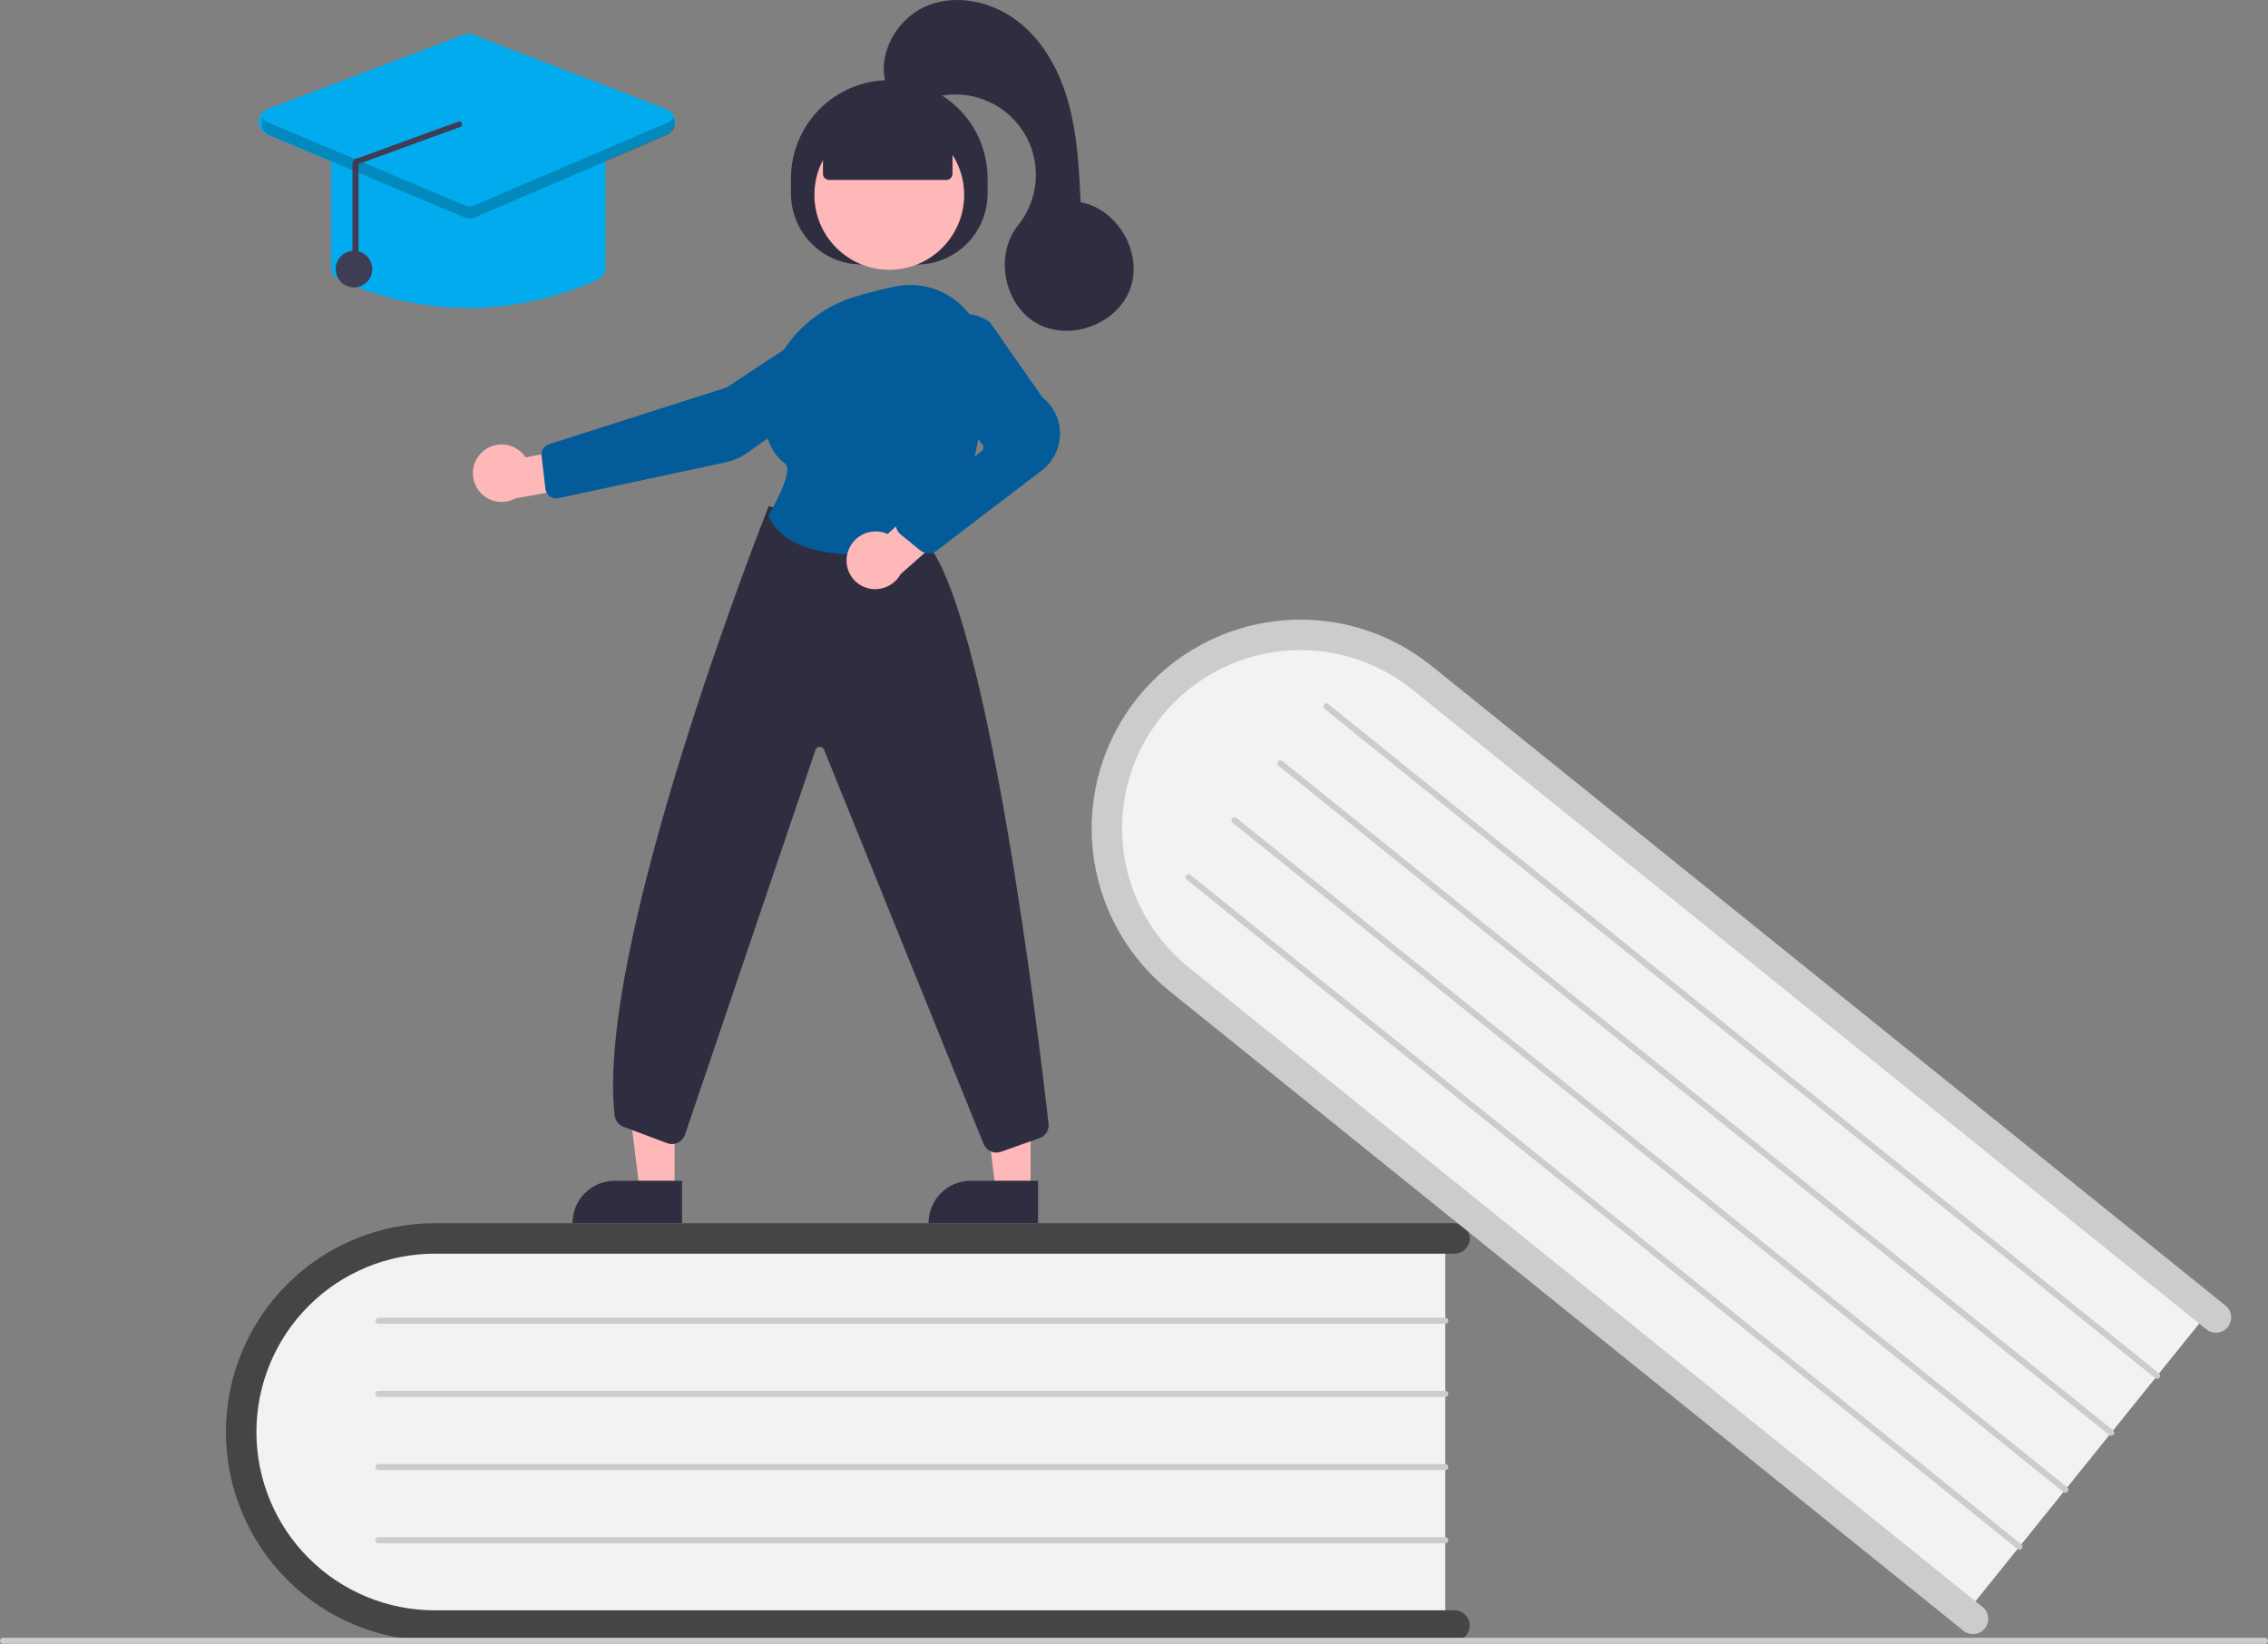 <?xml version="1.0" encoding="UTF-8"?> <svg xmlns="http://www.w3.org/2000/svg" width="3800" height="2754" viewBox="0 0 3800 2754" fill="none"><rect x="0" y="0" width="3800" height="2754" fill="#808080" stroke="none"/> <g clip-path="url(#clip0_117_10)"> <path d="M2421.55 2064.59V2728.47H758.036C568.501 2728.47 414.293 2579.55 414.293 2396.53C414.293 2213.5 568.5 2064.59 758.036 2064.59H2421.55Z" fill="#F2F2F2"></path> <path d="M2462.41 2723.36C2462.41 2730.13 2459.72 2736.62 2454.93 2741.41C2450.14 2746.2 2443.65 2748.89 2436.87 2748.89H728.406C635.616 2748.89 546.626 2712.04 481.013 2646.44C415.401 2580.83 378.54 2491.86 378.54 2399.08C378.54 2306.31 415.401 2217.33 481.013 2151.73C546.626 2086.12 635.616 2049.27 728.406 2049.27H2436.87C2443.65 2049.27 2450.14 2051.96 2454.93 2056.75C2459.72 2061.54 2462.41 2068.03 2462.41 2074.8C2462.41 2081.57 2459.72 2088.07 2454.93 2092.86C2450.14 2097.65 2443.65 2100.34 2436.87 2100.34H728.406C649.162 2100.34 573.163 2131.81 517.129 2187.84C461.095 2243.86 429.615 2319.85 429.615 2399.08C429.615 2478.31 461.095 2554.3 517.129 2610.33C573.163 2666.35 649.162 2697.83 728.406 2697.83H2436.87C2443.65 2697.83 2450.14 2700.52 2454.93 2705.31C2459.72 2710.1 2462.41 2716.59 2462.41 2723.36Z" fill="#454545"></path> <path d="M2421.55 2217.79H633.916C632.562 2217.79 631.262 2217.25 630.305 2216.3C629.347 2215.34 628.809 2214.04 628.809 2212.68C628.809 2211.33 629.347 2210.03 630.305 2209.07C631.262 2208.12 632.562 2207.58 633.916 2207.58H2421.55C2422.91 2207.58 2424.2 2208.12 2425.16 2209.07C2426.12 2210.03 2426.66 2211.33 2426.66 2212.68C2426.66 2214.04 2426.12 2215.34 2425.16 2216.3C2424.2 2217.25 2422.91 2217.79 2421.55 2217.79Z" fill="#CCCCCC"></path> <path d="M2421.55 2340.35H633.916C632.562 2340.35 631.262 2339.82 630.305 2338.86C629.347 2337.9 628.809 2336.6 628.809 2335.25C628.809 2333.89 629.347 2332.59 630.305 2331.64C631.262 2330.68 632.562 2330.14 633.916 2330.14H2421.55C2422.91 2330.14 2424.2 2330.68 2425.16 2331.64C2426.12 2332.59 2426.66 2333.89 2426.66 2335.25C2426.66 2336.6 2426.12 2337.9 2425.16 2338.86C2424.2 2339.82 2422.91 2340.35 2421.55 2340.35Z" fill="#CCCCCC"></path> <path d="M2421.55 2462.91H633.916C632.562 2462.91 631.262 2462.38 630.305 2461.42C629.347 2460.46 628.809 2459.16 628.809 2457.81C628.809 2456.45 629.347 2455.15 630.305 2454.2C631.262 2453.24 632.562 2452.7 633.916 2452.7H2421.55C2422.91 2452.7 2424.2 2453.24 2425.16 2454.2C2426.12 2455.15 2426.66 2456.45 2426.66 2457.81C2426.66 2459.16 2426.12 2460.46 2425.16 2461.42C2424.2 2462.38 2422.91 2462.91 2421.55 2462.91Z" fill="#CCCCCC"></path> <path d="M2421.55 2585.48H633.916C632.562 2585.48 631.262 2584.94 630.305 2583.98C629.347 2583.02 628.809 2581.72 628.809 2580.37C628.809 2579.02 629.347 2577.72 630.305 2576.76C631.262 2575.8 632.562 2575.26 633.916 2575.26H2421.55C2422.91 2575.26 2424.2 2575.8 2425.16 2576.76C2426.12 2577.72 2426.66 2579.02 2426.66 2580.37C2426.66 2581.72 2426.12 2583.02 2425.16 2583.98C2424.2 2584.94 2422.91 2585.48 2421.55 2585.48Z" fill="#CCCCCC"></path> <path d="M3707.2 2189.56L3290.61 2706.5L1995.26 1662.94C1847.68 1544.04 1821.04 1331.34 1935.89 1188.83C2050.75 1046.31 2264.27 1027.09 2411.86 1145.99L3707.2 2189.56Z" fill="#F2F2F2"></path> <path d="M3325.63 2728.16C3321.38 2733.43 3315.21 2736.8 3308.48 2737.52C3301.74 2738.25 3295 2736.27 3289.72 2732.02L1959.37 1660.26C1887.12 1602.05 1840.95 1517.52 1831.03 1425.28C1821.1 1333.04 1848.23 1240.63 1906.45 1168.38C1964.67 1096.14 2049.21 1049.98 2141.47 1040.06C2233.72 1030.14 2326.15 1057.26 2398.4 1115.47L3728.75 2187.24C3731.36 2189.34 3733.54 2191.94 3735.15 2194.88C3736.76 2197.83 3737.77 2201.06 3738.13 2204.39C3738.49 2207.73 3738.19 2211.1 3737.24 2214.32C3736.3 2217.54 3734.73 2220.54 3732.62 2223.15C3730.52 2225.76 3727.92 2227.93 3724.98 2229.54C3722.03 2231.15 3718.8 2232.16 3715.46 2232.52C3712.13 2232.88 3708.75 2232.57 3705.53 2231.63C3702.32 2230.68 3699.32 2229.11 3696.7 2227L2366.35 1155.24C2335.8 1130.6 2300.7 1112.23 2263.04 1101.17C2225.39 1090.1 2185.92 1086.56 2146.9 1090.75C2107.87 1094.94 2070.06 1106.78 2035.61 1125.58C2001.16 1144.39 1970.76 1169.8 1946.13 1200.35C1921.51 1230.91 1903.15 1266.02 1892.09 1303.67C1881.04 1341.32 1877.52 1380.79 1881.72 1419.8C1885.93 1458.82 1897.78 1496.62 1916.6 1531.06C1935.43 1565.49 1960.85 1595.88 1991.42 1620.49L3321.77 2692.26C3327.04 2696.51 3330.41 2702.68 3331.13 2709.41C3331.86 2716.14 3329.88 2722.89 3325.63 2728.16Z" fill="#CCCCCC"></path> <path d="M3611.07 2308.85L2219.07 1187.42C2218.55 1187 2218.11 1186.48 2217.79 1185.89C2217.47 1185.3 2217.27 1184.66 2217.2 1183.99C2217.13 1183.32 2217.19 1182.65 2217.37 1182.01C2217.56 1181.36 2217.88 1180.76 2218.3 1180.24C2218.72 1179.72 2219.24 1179.29 2219.83 1178.96C2220.42 1178.64 2221.06 1178.44 2221.73 1178.37C2222.4 1178.3 2223.07 1178.36 2223.71 1178.55C2224.36 1178.73 2224.96 1179.05 2225.48 1179.47L3617.48 2300.9C3618 2301.32 3618.43 2301.84 3618.76 2302.43C3619.08 2303.02 3619.28 2303.66 3619.35 2304.33C3619.43 2305 3619.37 2305.67 3619.18 2306.32C3618.99 2306.96 3618.67 2307.56 3618.25 2308.08C3617.83 2308.61 3617.31 2309.04 3616.72 2309.36C3616.13 2309.68 3615.49 2309.89 3614.82 2309.96C3614.15 2310.03 3613.48 2309.97 3612.83 2309.78C3612.19 2309.59 3611.59 2309.27 3611.07 2308.85Z" fill="#CCCCCC"></path> <path d="M3534.16 2404.29L2142.16 1282.86C2141.11 1282.01 2140.44 1280.77 2140.29 1279.43C2140.15 1278.08 2140.55 1276.74 2141.39 1275.68C2142.24 1274.63 2143.48 1273.95 2144.82 1273.81C2146.17 1273.66 2147.52 1274.06 2148.57 1274.91L3540.57 2396.33C3541.09 2396.76 3541.52 2397.27 3541.85 2397.86C3542.17 2398.45 3542.37 2399.1 3542.44 2399.77C3542.52 2400.43 3542.46 2401.11 3542.27 2401.75C3542.08 2402.4 3541.77 2403 3541.34 2403.52C3540.92 2404.04 3540.4 2404.48 3539.81 2404.8C3539.22 2405.12 3538.58 2405.32 3537.91 2405.39C3537.24 2405.46 3536.57 2405.4 3535.92 2405.21C3535.28 2405.02 3534.68 2404.71 3534.16 2404.29Z" fill="#CCCCCC"></path> <path d="M3457.25 2499.72L2065.25 1378.3C2064.2 1377.45 2063.52 1376.21 2063.38 1374.86C2063.23 1373.52 2063.63 1372.17 2064.48 1371.11C2065.33 1370.06 2066.56 1369.39 2067.91 1369.24C2069.26 1369.1 2070.61 1369.49 2071.66 1370.34L3463.66 2491.77C3464.18 2492.19 3464.61 2492.71 3464.94 2493.3C3465.26 2493.89 3465.46 2494.53 3465.53 2495.2C3465.6 2495.87 3465.54 2496.54 3465.35 2497.19C3465.16 2497.83 3464.85 2498.43 3464.43 2498.95C3464.01 2499.47 3463.49 2499.91 3462.9 2500.23C3462.31 2500.55 3461.67 2500.75 3461 2500.83C3460.33 2500.9 3459.66 2500.84 3459.01 2500.65C3458.37 2500.46 3457.77 2500.15 3457.25 2499.72Z" fill="#CCCCCC"></path> <path d="M3380.34 2595.16L1988.34 1473.73C1987.82 1473.31 1987.39 1472.79 1987.06 1472.2C1986.74 1471.61 1986.54 1470.97 1986.47 1470.3C1986.4 1469.63 1986.46 1468.96 1986.65 1468.32C1986.84 1467.67 1987.15 1467.07 1987.57 1466.55C1987.99 1466.03 1988.51 1465.59 1989.1 1465.27C1989.69 1464.95 1990.33 1464.75 1991 1464.68C1991.67 1464.61 1992.34 1464.67 1992.99 1464.86C1993.63 1465.04 1994.23 1465.36 1994.75 1465.78L3386.75 2587.21C3387.27 2587.63 3387.71 2588.15 3388.03 2588.74C3388.35 2589.33 3388.55 2589.97 3388.63 2590.64C3388.7 2591.31 3388.64 2591.98 3388.45 2592.63C3388.26 2593.27 3387.95 2593.87 3387.52 2594.39C3387.1 2594.92 3386.58 2595.35 3385.99 2595.67C3385.41 2595.99 3384.76 2596.19 3384.09 2596.27C3383.42 2596.34 3382.75 2596.28 3382.1 2596.09C3381.46 2595.9 3380.86 2595.58 3380.34 2595.16Z" fill="#CCCCCC"></path> <path d="M3794.89 2754H5.108C3.753 2754 2.454 2753.46 1.496 2752.5C0.538 2751.55 0 2750.25 0 2748.89C0 2747.54 0.538 2746.24 1.496 2745.28C2.454 2744.32 3.753 2743.79 5.108 2743.79H3794.89C3796.25 2743.79 3797.55 2744.32 3798.5 2745.28C3799.46 2746.24 3800 2747.54 3800 2748.89C3800 2750.25 3799.46 2751.55 3798.5 2752.5C3797.55 2753.46 3796.25 2754 3794.89 2754Z" fill="#CCCCCC"></path> <path d="M1726.76 1994.81L1668.37 1994.8L1640.6 1769.62L1726.78 1769.63L1726.76 1994.81Z" fill="#FFB8B8"></path> <path d="M1626.66 1978.12H1739.27V2049.02H1555.75C1555.75 2039.71 1557.59 2030.49 1561.15 2021.89C1564.72 2013.29 1569.94 2005.47 1576.52 1998.89C1583.11 1992.3 1590.92 1987.08 1599.52 1983.52C1608.13 1979.96 1617.35 1978.12 1626.66 1978.12Z" fill="#2F2E41"></path> <path d="M1130.22 1994.81L1071.84 1994.8L1044.07 1769.62L1130.24 1769.63L1130.22 1994.81Z" fill="#FFB8B8"></path> <path d="M1030.13 1978.12H1142.74V2049.02H959.224C959.224 2039.71 961.058 2030.49 964.621 2021.89C968.184 2013.29 973.407 2005.47 979.99 1998.89C986.574 1992.3 994.391 1987.08 1002.99 1983.52C1011.6 1979.96 1020.81 1978.12 1030.13 1978.12Z" fill="#2F2E41"></path> <path d="M1325.25 324.448V298.913C1325.25 255.234 1342.61 213.344 1373.5 182.458C1404.39 151.572 1446.29 134.221 1489.97 134.221C1533.66 134.221 1575.55 151.572 1606.44 182.458C1637.34 213.344 1654.69 255.234 1654.69 298.913V324.448C1654.69 355.937 1642.18 386.137 1619.91 408.404C1597.64 430.67 1567.43 443.18 1535.94 443.18H1444C1428.41 443.18 1412.97 440.109 1398.56 434.142C1384.15 428.175 1371.06 419.429 1360.04 408.404C1349.01 397.379 1340.26 384.29 1334.29 369.884C1328.33 355.479 1325.25 340.04 1325.25 324.448Z" fill="#2F2E41"></path> <path d="M1489.97 451.966C1559.25 451.966 1615.42 395.81 1615.42 326.538C1615.42 257.267 1559.25 201.111 1489.97 201.111C1420.69 201.111 1364.53 257.267 1364.53 326.538C1364.53 395.81 1420.69 451.966 1489.97 451.966Z" fill="#FFB8B8"></path> <path d="M807.625 757.615C812.716 752.809 818.799 749.177 825.445 746.975C832.092 744.774 839.14 744.056 846.094 744.873C853.047 745.69 859.738 748.021 865.693 751.702C871.648 755.384 876.724 760.326 880.562 766.181L988.099 745.843L1016.4 808.168L864.133 834.758C853.868 840.553 841.834 842.381 830.31 839.898C818.787 837.414 808.575 830.79 801.609 821.281C794.644 811.772 791.41 800.039 792.518 788.305C793.627 776.571 799.002 765.651 807.625 757.615Z" fill="#FFB8B8"></path> <path d="M1393.58 533.085L1217.24 649.235L919.681 744.238C915.736 745.505 912.353 748.1 910.107 751.581C907.861 755.061 906.89 759.213 907.361 763.328L913.852 819.23C914.14 821.704 914.942 824.091 916.206 826.237C917.471 828.383 919.17 830.241 921.194 831.693C923.219 833.144 925.525 834.156 927.963 834.665C930.402 835.173 932.92 835.166 935.356 834.645L1215.4 774.626C1228.95 771.738 1241.77 766.097 1253.05 758.052L1451.16 617.122C1458.34 611.985 1464.07 605.077 1467.8 597.07C1471.52 589.064 1473.1 580.23 1472.4 571.429C1471.67 562.616 1468.66 554.144 1463.67 546.846C1458.68 539.548 1451.87 533.676 1443.91 529.807C1435.96 525.938 1427.14 524.206 1418.31 524.781C1409.49 525.356 1400.96 528.218 1393.58 533.085Z" fill="#035C99"></path> <path d="M1669.41 1930.91C1664.93 1930.91 1660.54 1929.6 1656.79 1927.15C1653.04 1924.71 1650.08 1921.22 1648.28 1917.11L1380.59 1255.78C1379.97 1254.35 1378.92 1253.14 1377.59 1252.32C1376.25 1251.5 1374.7 1251.11 1373.14 1251.2C1371.58 1251.28 1370.08 1251.85 1368.85 1252.81C1367.61 1253.78 1366.71 1255.1 1366.25 1256.59L1147.86 1900.42C1146.94 1903.42 1145.41 1906.19 1143.38 1908.58C1141.34 1910.96 1138.84 1912.91 1136.03 1914.29C1133.21 1915.67 1130.15 1916.46 1127.02 1916.62C1123.88 1916.77 1120.75 1916.28 1117.82 1915.18L1044.58 1887.72C1040.61 1886.25 1037.12 1883.7 1034.51 1880.36C1031.9 1877.02 1030.26 1873.02 1029.79 1868.81C996.842 1581.85 1284.14 857.517 1287.05 850.236L1287.85 848.219L1549.75 906.143L1550.3 906.737C1654.79 1020.71 1740.67 1739.56 1756.83 1882.5C1757.43 1887.67 1756.26 1892.88 1753.5 1897.29C1750.74 1901.69 1746.56 1905.03 1741.65 1906.74L1677.01 1929.6C1674.57 1930.47 1672 1930.91 1669.41 1930.91Z" fill="#2F2E41"></path> <path d="M1443.76 929.458C1380.3 929.458 1309.56 916.808 1287.78 864.599L1287.28 863.399L1287.96 862.287C1305.15 834.09 1327.87 785.99 1315.66 776.961C1291.6 759.18 1279.93 729.928 1280.97 690.016C1283.22 603.376 1342.26 526.453 1427.89 498.603C1451.79 490.955 1476.12 484.693 1500.74 479.849C1518.69 476.227 1537.22 476.626 1555 481.016C1572.78 485.405 1589.37 493.678 1603.57 505.238C1617.95 516.875 1629.57 531.551 1637.6 548.213C1645.64 564.875 1649.88 583.11 1650.03 601.606C1650.92 694.196 1636.67 823.154 1563.65 911.689C1560.22 915.797 1555.46 918.566 1550.2 919.509C1515.07 925.862 1479.46 929.191 1443.76 929.458Z" fill="#035C99"></path> <path d="M1420.15 925.991C1423.61 913.606 1431.81 903.084 1442.98 896.711C1454.15 890.339 1467.38 888.631 1479.8 891.959C1482.34 892.668 1484.81 893.584 1487.2 894.698L1568.85 820.4L1625.63 858.651L1508.87 961.966C1503.59 971.471 1495.29 978.94 1485.29 983.184C1475.28 987.428 1464.14 988.204 1453.64 985.388C1447.52 983.715 1441.8 980.845 1436.8 976.946C1431.8 973.047 1427.62 968.196 1424.51 962.673C1421.39 957.149 1419.4 951.064 1418.66 944.768C1417.91 938.472 1418.42 932.09 1420.15 925.991Z" fill="#FFB8B8"></path> <path d="M1555.92 926.935C1550.62 926.938 1545.48 925.106 1541.38 921.751L1509.18 895.442C1506.5 893.248 1504.34 890.476 1502.88 887.333C1501.42 884.19 1500.69 880.758 1500.74 877.292C1500.8 873.827 1501.64 870.418 1503.19 867.322C1504.75 864.226 1506.99 861.522 1509.74 859.413L1644.79 755.849C1646.39 754.615 1647.44 752.8 1647.71 750.797C1647.98 748.795 1647.45 746.766 1646.24 745.151L1562.88 634.967C1553.2 622.209 1548.34 606.435 1549.17 590.44C1550 574.444 1556.46 559.258 1567.41 547.569C1578.95 535.113 1594.75 527.448 1611.67 526.094C1628.59 524.741 1645.41 529.798 1658.78 540.263L1659.3 540.819L1746.35 665.436C1755.76 672.815 1763.34 682.269 1768.49 693.06C1773.65 703.852 1776.23 715.689 1776.06 727.647C1775.88 739.604 1772.94 751.358 1767.46 761.992C1761.99 772.625 1754.14 781.85 1744.51 788.945L1569.6 922.429C1565.64 925.356 1560.84 926.935 1555.92 926.935Z" fill="#035C99"></path> <path d="M1378.85 291.254V229.022L1489.97 180.508L1595.92 229.022V291.254C1595.92 293.962 1594.85 296.56 1592.93 298.476C1591.02 300.391 1588.42 301.467 1585.71 301.467H1389.07C1386.36 301.467 1383.76 300.391 1381.85 298.476C1379.93 296.56 1378.85 293.962 1378.85 291.254Z" fill="#2F2E41"></path> <path d="M1484.87 142.476C1468.53 90.191 1502.85 30.269 1553.57 9.573C1604.3 -11.123 1664.98 3.344 1707.79 37.537C1750.59 71.73 1777.14 122.945 1791.22 175.885C1805.29 228.826 1807.96 284.03 1810.56 338.746C1872.88 350.193 1915.27 424.102 1893.68 483.667C1872.09 543.233 1792.18 572.825 1737 541.692C1681.81 510.559 1665.82 426.869 1705.65 377.593C1724.5 354.277 1735.03 325.341 1735.57 295.367C1736.11 265.393 1726.64 236.096 1708.64 212.114C1690.65 188.133 1665.17 170.839 1636.24 162.971C1607.31 155.103 1576.58 157.111 1548.92 168.677C1518.2 181.52 1479.66 148.151 1484.87 142.476Z" fill="#2F2E41"></path> <path d="M784.589 516.205C709.971 515.716 636.286 499.58 568.295 468.841C564.247 467.037 560.812 464.096 558.407 460.374C556.002 456.653 554.732 452.313 554.75 447.883V261.905C554.757 255.812 557.181 249.971 561.49 245.663C565.798 241.355 571.64 238.932 577.734 238.925H991.444C997.537 238.932 1003.38 241.355 1007.69 245.663C1012 249.971 1014.42 255.813 1014.43 261.905V447.883C1014.45 452.313 1013.18 456.653 1010.77 460.375C1008.37 464.096 1004.93 467.037 1000.88 468.841C932.892 499.58 859.207 515.716 784.589 516.205Z" fill="#02ABEE"></path> <path d="M784.531 365.541C781.464 365.544 778.428 364.933 775.6 363.746L447.534 225.355C443.303 223.57 439.704 220.56 437.201 216.711C434.697 212.862 433.404 208.352 433.488 203.762C433.572 199.172 435.03 194.712 437.673 190.957C440.315 187.203 444.022 184.326 448.316 182.698L776.386 58.258C781.67 56.245 787.513 56.257 792.788 58.293L1116.46 182.733C1120.73 184.374 1124.41 187.252 1127.04 190.997C1129.66 194.742 1131.11 199.185 1131.19 203.758C1131.28 208.33 1130 212.823 1127.51 216.663C1125.03 220.503 1121.45 223.514 1117.25 225.312L793.571 363.701C790.713 364.918 787.638 365.544 784.531 365.541Z" fill="#02ABEE"></path> <path d="M593.056 481.495C609.981 481.495 623.701 467.777 623.701 450.854C623.701 433.932 609.981 420.214 593.056 420.214C576.131 420.214 562.411 433.932 562.411 450.854C562.411 467.777 576.131 481.495 593.056 481.495Z" fill="#3F3D56"></path> <path opacity="0.2" d="M1118.37 205.668L794.689 344.057C792.165 345.135 789.45 345.695 786.706 345.702C783.962 345.708 781.244 345.162 778.715 344.095L450.649 205.708C446.529 204.012 443.092 200.991 440.88 197.123C439.434 199.631 438.537 202.418 438.251 205.299C437.964 208.18 438.294 211.089 439.217 213.833C440.141 216.577 441.638 219.093 443.609 221.214C445.58 223.335 447.98 225.013 450.649 226.135L778.715 364.522C781.244 365.589 783.962 366.135 786.706 366.129C789.45 366.122 792.165 365.562 794.689 364.484L1118.37 226.095C1121.02 224.962 1123.41 223.279 1125.37 221.157C1127.32 219.036 1128.81 216.523 1129.72 213.785C1130.64 211.047 1130.96 208.146 1130.67 205.274C1130.38 202.402 1129.49 199.624 1128.04 197.123C1125.85 200.96 1122.45 203.964 1118.37 205.668Z" fill="black"></path> <path d="M595.631 450.735C596.986 450.735 598.285 450.197 599.243 449.239C600.201 448.281 600.739 446.982 600.739 445.628V274.749L769.191 213.39C770.545 213.41 771.853 212.892 772.825 211.948C773.797 211.005 774.354 209.714 774.374 208.36C774.395 207.005 773.876 205.698 772.932 204.726C771.989 203.754 770.698 203.197 769.343 203.177L600.891 264.535C599.535 264.504 598.187 264.748 596.929 265.253C595.671 265.758 594.528 266.513 593.57 267.472C592.602 268.42 591.833 269.553 591.31 270.802C590.787 272.052 590.519 273.394 590.523 274.749V445.628C590.524 446.982 591.062 448.281 592.02 449.239C592.977 450.196 594.276 450.734 595.631 450.735Z" fill="#3F3D56"></path> </g> <defs> <clipPath id="clip0_117_10"> <rect width="3800" height="2754" fill="white"></rect> </clipPath> </defs> </svg> 